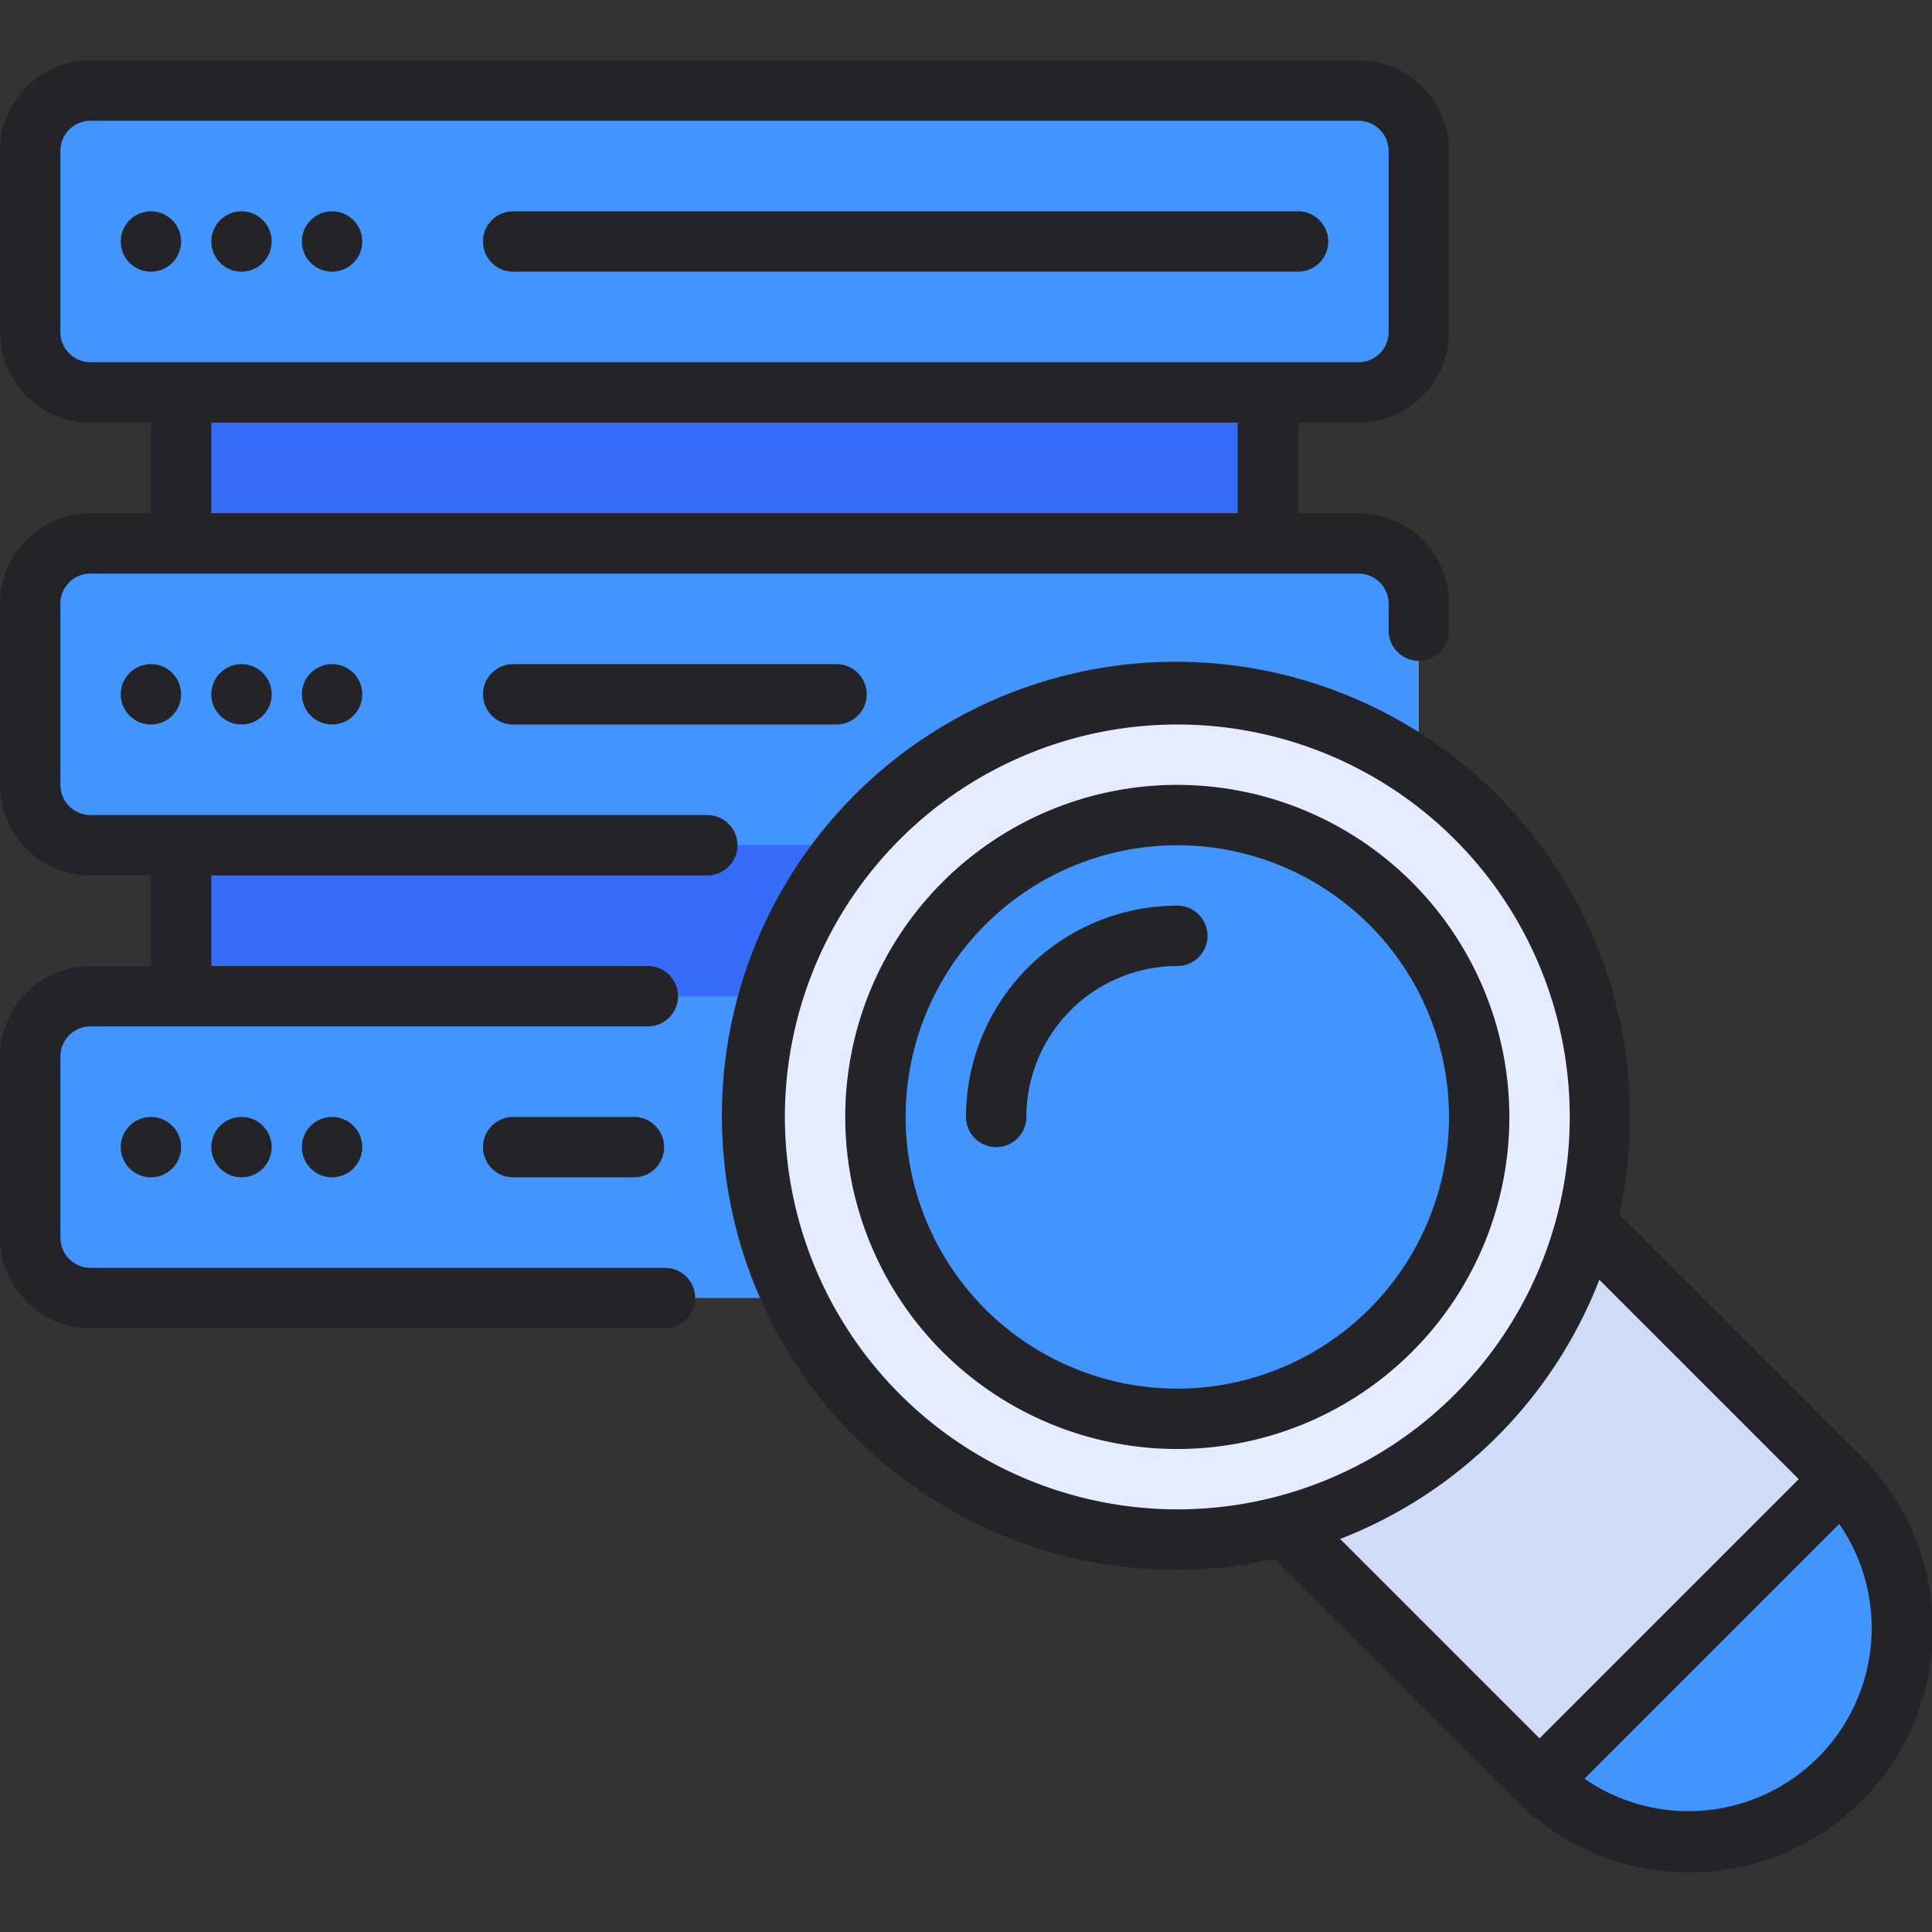 <svg xmlns="http://www.w3.org/2000/svg" viewBox="0 0 64 64"><rect x="0" y="0" width="64" height="64" fill="#333333" stroke="none"/><title>Artboard-33</title><g id="Server_search" data-name="Server search"><path d="M55.929,61a7.023,7.023,0,0,1-5-2.071L42.54,50.54a13.962,13.962,0,0,0,10-10l8.389,8.39a7.071,7.071,0,0,1-5,12.071Z" style="fill:#d0dbf7"/><rect x="6" y="28" width="36" height="5" style="fill:#376cfb"/><rect x="6" y="13" width="36" height="5" style="fill:#376cfb"/><rect x="1" y="33" width="46" height="10" rx="2" ry="2" style="fill:#4294ff"/><rect x="1" y="18" width="46" height="10" rx="2" ry="2" style="fill:#4294ff"/><rect x="1" y="3" width="46" height="10" rx="2" ry="2" style="fill:#4294ff"/><circle cx="39" cy="37" r="14" style="fill:#e6ecff"/><circle cx="39" cy="37" r="10" style="fill:#4294ff"/><path d="M55.929,61A7.022,7.022,0,0,1,51,59L61,49a7.07,7.07,0,0,1-5.07,12Z" style="fill:#4294ff"/><circle cx="8" cy="38" r="1" style="fill:#232328"/><circle cx="5" cy="38" r="1" style="fill:#232328"/><circle cx="11" cy="38" r="1" style="fill:#232328"/><circle cx="8" cy="23" r="1" style="fill:#232328"/><circle cx="5" cy="23" r="1" style="fill:#232328"/><circle cx="11" cy="23" r="1" style="fill:#232328"/><path d="M17,22a1,1,0,0,0,0,2H27.71a1,1,0,0,0,0-2Z" style="fill:#232328"/><path d="M17,37a1,1,0,0,0,0,2h4a1,1,0,0,0,0-2Z" style="fill:#232328"/><path d="M23.43,29a1,1,0,0,0,0-2H3a1,1,0,0,1-1-1V20a1,1,0,0,1,1-1H45a1,1,0,0,1,1,1v.89a1,1,0,0,0,2,0V20a3,3,0,0,0-3-3H43V14h2a3,3,0,0,0,3-3V5a3,3,0,0,0-3-3H3A3,3,0,0,0,0,5v6a3,3,0,0,0,3,3H5v3H3a3,3,0,0,0-3,3v6a3,3,0,0,0,3,3H5v3H3a3,3,0,0,0-3,3v6a3,3,0,0,0,3,3H22.03a1,1,0,0,0,0-2H3a1,1,0,0,1-1-1V35a1,1,0,0,1,1-1H21.46a1,1,0,0,0,0-2H7V29ZM2,11V5A1,1,0,0,1,3,4H45a1,1,0,0,1,1,1v6a1,1,0,0,1-1,1H3A1,1,0,0,1,2,11Zm5,3H41v3H7Z" style="fill:#232328"/><circle cx="8" cy="8" r="1" style="fill:#232328"/><circle cx="5" cy="8" r="1" style="fill:#232328"/><circle cx="11" cy="8" r="1" style="fill:#232328"/><path d="M17,9H43a1,1,0,0,0,0-2H17a1,1,0,0,0,0,2Z" style="fill:#232328"/><path d="M61.636,48.222l-8-8A15.04,15.04,0,1,0,42.227,51.641l8,8A8.071,8.071,0,1,0,61.636,48.222ZM26,37A13,13,0,1,1,39,50,13.015,13.015,0,0,1,26,37Zm26.98,5.394L59.586,49,51,57.586,44.394,50.98A15.053,15.053,0,0,0,52.98,42.394Zm7.242,15.828a6.065,6.065,0,0,1-7.735.7l8.44-8.44a6.065,6.065,0,0,1-.7,7.735Z" style="fill:#232328"/><path d="M39,26A11,11,0,1,0,50,37,11.013,11.013,0,0,0,39,26Zm0,20a9,9,0,1,1,9-9A9.01,9.01,0,0,1,39,46Z" style="fill:#232328"/><path d="M39,30a7.009,7.009,0,0,0-7,7,1,1,0,0,0,2,0,5.006,5.006,0,0,1,5-5,1,1,0,0,0,0-2Z" style="fill:#232328"/></g></svg>